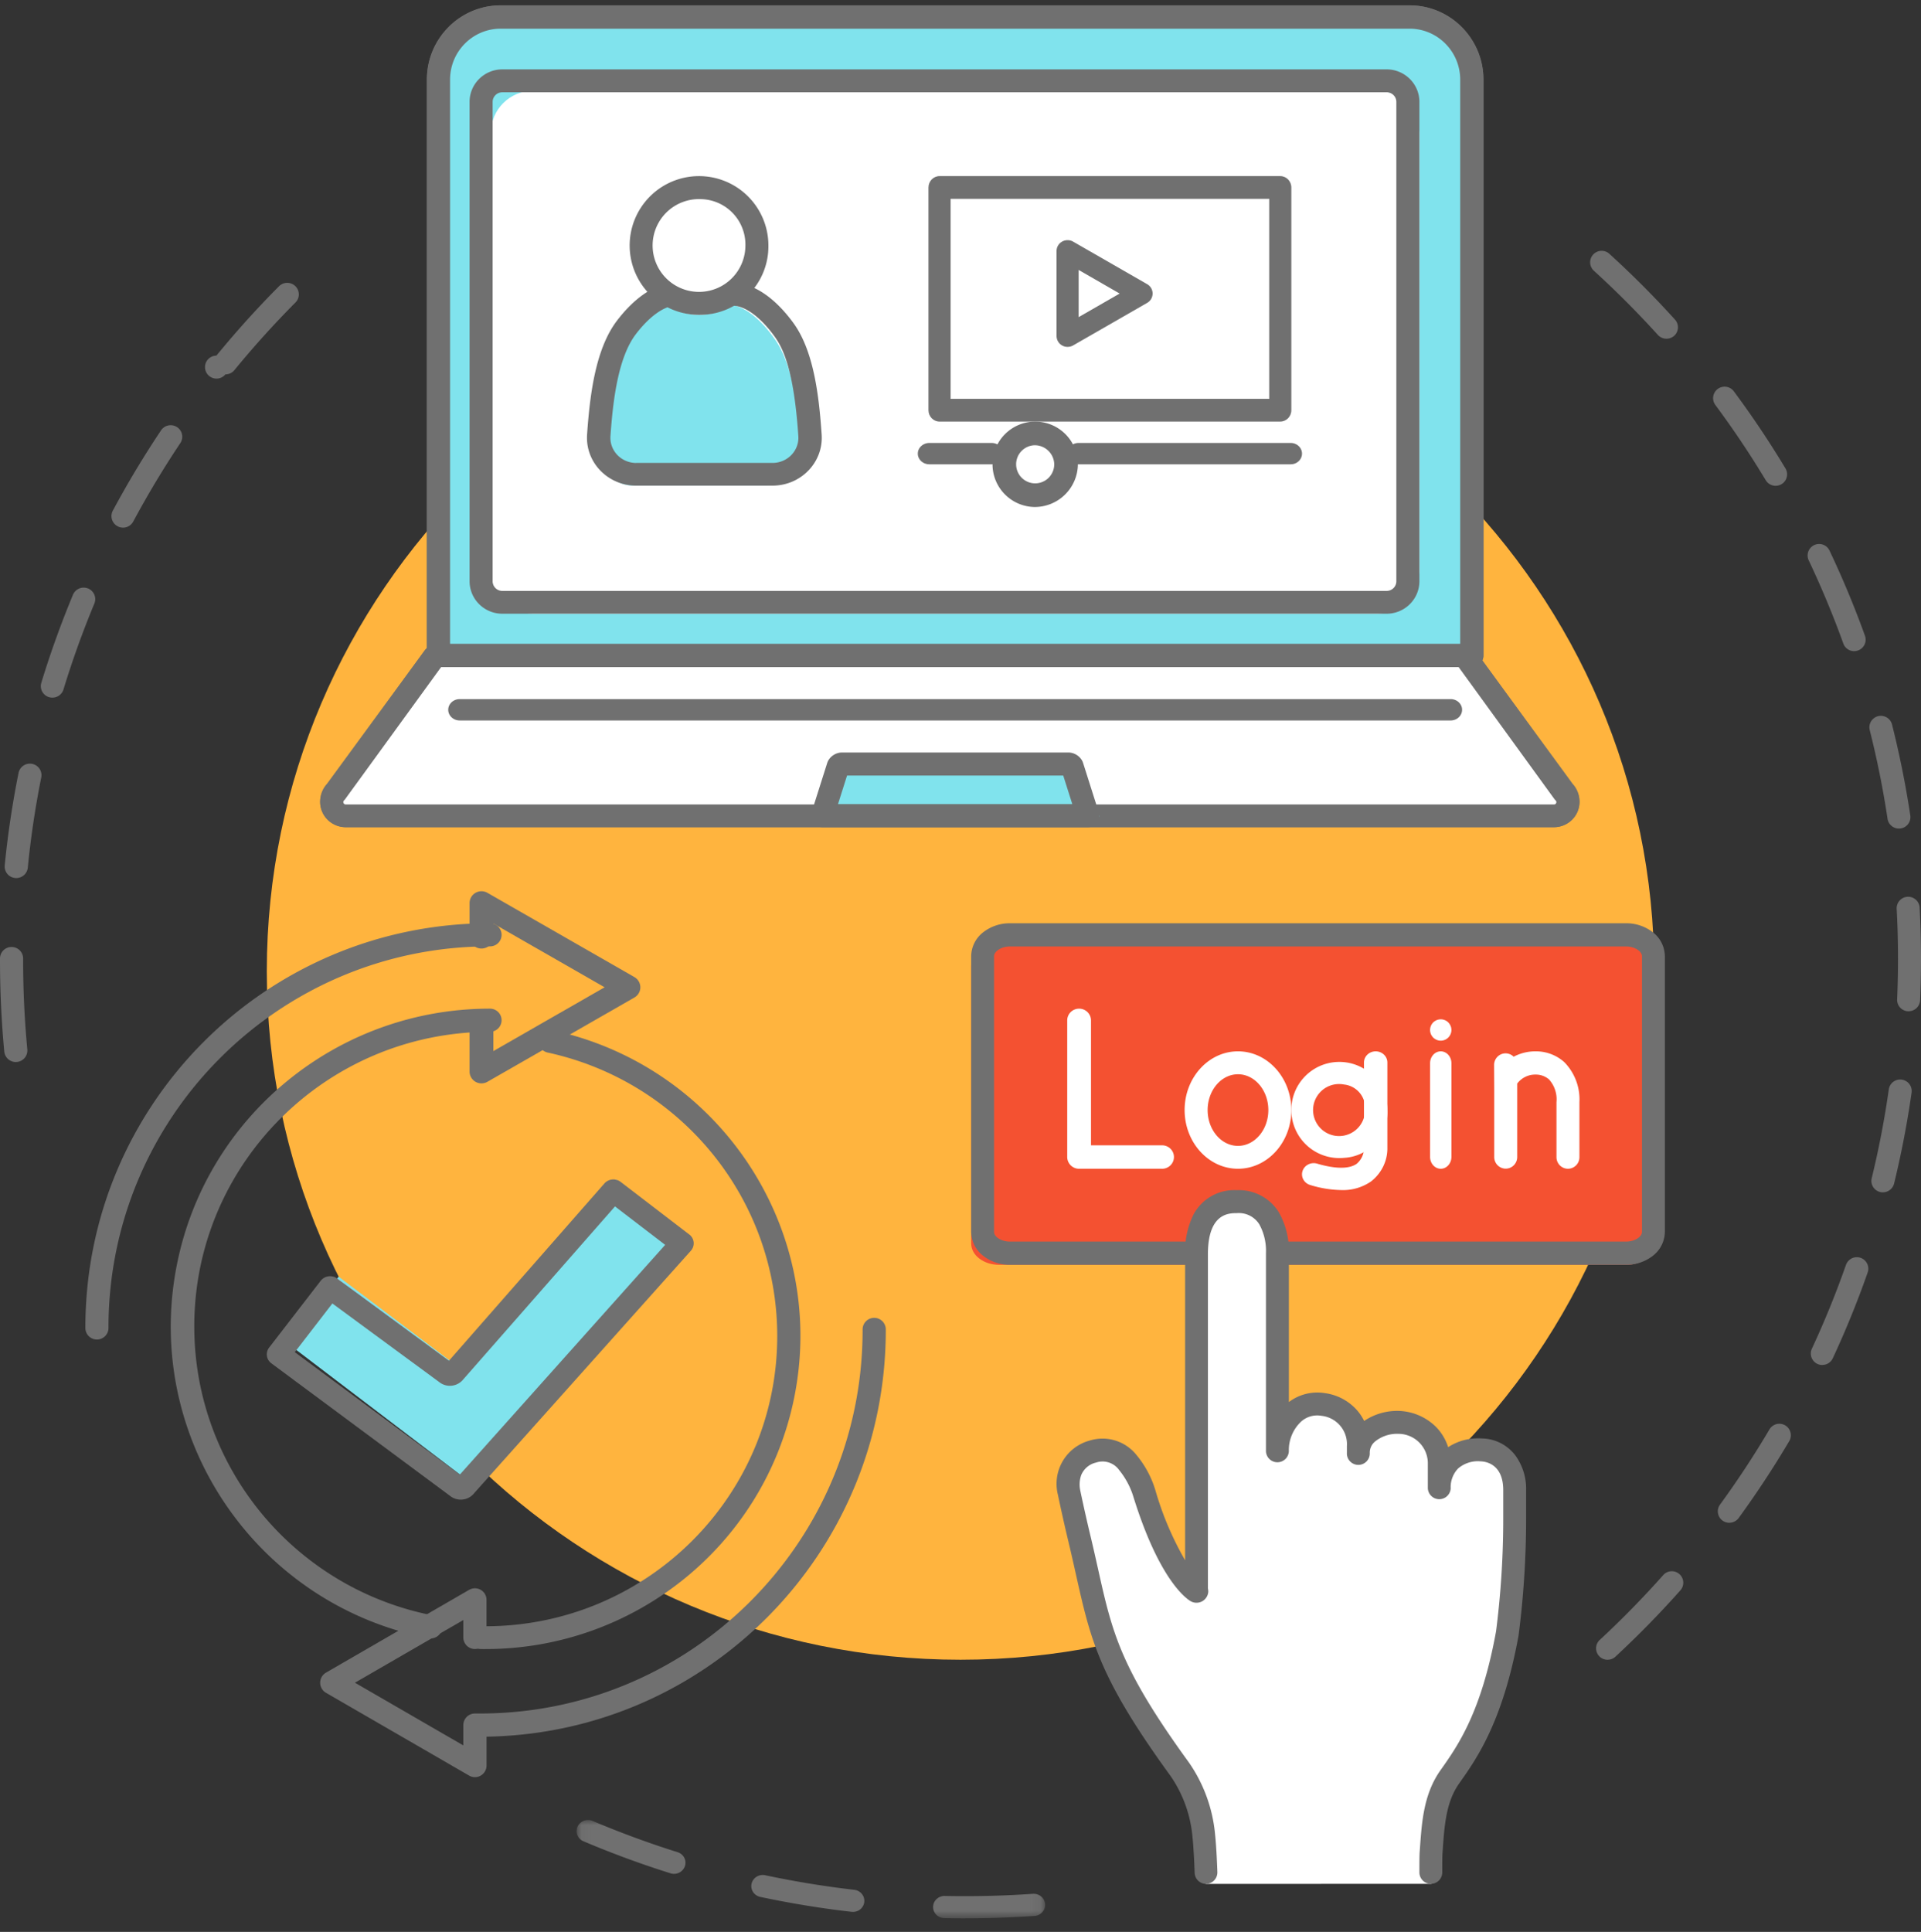 <svg xmlns="http://www.w3.org/2000/svg" xmlns:xlink="http://www.w3.org/1999/xlink" width="180" height="181"><rect width="100%" height="100%" fill="#333333" stroke="none"/><defs><path id="a" d="M.026.014H43.93v9.217H.026z"/><path id="c" d="M0 180h180V1H0z"/></defs><g fill="none" fill-rule="evenodd"><path fill="#FFB43E" d="M90 26.5c35.898 0 65 28.878 65 64.5s-29.102 64.5-65 64.5c-35.898 0-65-28.878-65-64.5s29.102-64.5 65-64.5"/><path fill="#707070" d="M156.144 31.732c-.306 0-.598-.129-.803-.356a88.347 88.347 0 0 0-5.993-6.01 1.073 1.073 0 0 1-.065-1.518 1.076 1.076 0 0 1 1.52-.065 89.758 89.758 0 0 1 6.14 6.157 1.068 1.068 0 0 1-.803 1.792h.004zm10.234 13.782a1.08 1.08 0 0 1-.926-.522 87.795 87.795 0 0 0-4.722-7.051 1.075 1.075 0 0 1 .229-1.504 1.077 1.077 0 0 1 1.505.228 89.34 89.34 0 0 1 4.838 7.226 1.074 1.074 0 0 1-.923 1.623h-.001zm7.359 15.493a1.08 1.08 0 0 1-1.015-.713 87.551 87.551 0 0 0-3.26-7.829 1.078 1.078 0 0 1 1.949-.918 89.15 89.15 0 0 1 3.34 8.021 1.075 1.075 0 0 1-1.014 1.435v.004zm4.193 16.622c-.532 0-.984-.389-1.064-.914a87.017 87.017 0 0 0-1.67-8.311 1.077 1.077 0 0 1 2.09-.522 89.253 89.253 0 0 1 1.71 8.515 1.07 1.07 0 0 1-.896 1.219l-.009.001a.972.972 0 0 1-.162.008l.001.004zm.91 17.117h-.047a1.075 1.075 0 0 1-1.03-1.119 86.867 86.867 0 0 0-.042-8.476 1.077 1.077 0 0 1 2.152-.113A91.94 91.94 0 0 1 180 89.83c0 1.294-.029 2.602-.085 3.891a1.075 1.075 0 0 1-1.075 1.02v.004zm-2.409 16.963a1.07 1.07 0 0 1-1.05-1.317l.002-.009a86.483 86.483 0 0 0 1.6-8.32 1.078 1.078 0 0 1 2.135.3 88.908 88.908 0 0 1-1.64 8.527c-.12.48-.552.816-1.047.816v.003zm-5.675 16.178a1.075 1.075 0 0 1-.982-1.524 86.882 86.882 0 0 0 3.195-7.853 1.077 1.077 0 0 1 2.035.707 87.785 87.785 0 0 1-3.274 8.048 1.077 1.077 0 0 1-.974.615v.007zm-8.714 14.78a1.07 1.07 0 0 1-.872-1.704 87.77 87.77 0 0 0 4.66-7.092 1.078 1.078 0 0 1 1.858 1.086 90.163 90.163 0 0 1-4.774 7.267c-.204.277-.528.44-.872.44v.002zM150.637 155.5a1.07 1.07 0 0 1-.736-1.858 88.104 88.104 0 0 0 5.942-6.07 1.074 1.074 0 1 1 1.614 1.421 90.853 90.853 0 0 1-6.087 6.219c-.2.185-.461.288-.733.288z"/><g transform="translate(54 170.5)"><mask id="b" fill="#fff"><use xlink:href="#a"/></mask><path fill="#707070" d="M9.156 5.06c-.113 0-.225-.018-.333-.052a89.993 89.993 0 0 1-8.13-2.992A1.028 1.028 0 0 1 .107.659C.332.13.96-.126 1.509.092l.046.02A88.755 88.755 0 0 0 9.488 3.03c.565.177.874.764.69 1.31a1.072 1.072 0 0 1-1.022.718v.001zM25.92 8.627c-.043 0-.086-.002-.129-.007a92.105 92.105 0 0 1-8.574-1.404c-.577-.137-.93-.7-.788-1.258.136-.538.686-.879 1.25-.772a89.757 89.757 0 0 0 8.368 1.37c.589.07 1.008.59.935 1.16-.066.519-.52.91-1.062.912zm10.523.603c-.655 0-1.32-.008-1.977-.022-.594-.022-1.055-.506-1.032-1.08.023-.56.5-1 1.079-.998.641.014 1.29.02 1.93.02h.01a92.29 92.29 0 0 0 6.354-.22c.593-.026 1.095.418 1.122.992.026.552-.4 1.027-.968 1.081a95.481 95.481 0 0 1-6.508.225l-.01.002z" mask="url(#b)"/></g><path fill="#707070" d="M21.119 35.078a1.077 1.077 0 1 1-.841-1.76 90.96 90.96 0 0 1 5.865-6.498 1.09 1.09 0 0 1 1.535-.008c.426.42.43 1.103.008 1.527a88.628 88.628 0 0 0-5.725 6.343c-.207.25-.515.394-.84.393l-.002.003zm-9.592 14.356a1.083 1.083 0 0 1-.957-1.587 90.445 90.445 0 0 1 4.501-7.499 1.088 1.088 0 0 1 1.494-.347 1.076 1.076 0 0 1 .312 1.542 88.719 88.719 0 0 0-4.392 7.32 1.085 1.085 0 0 1-.955.571h-.003zM4.906 65.362a1.078 1.078 0 0 1-1.034-1.392 89.808 89.808 0 0 1 2.956-8.224 1.087 1.087 0 0 1 1.402-.62 1.078 1.078 0 0 1 .602 1.444 87.439 87.439 0 0 0-2.884 8.025c-.139.455-.56.766-1.039.765l-.003.002zM1.522 82.264a1.08 1.08 0 0 1-1.08-1.186 88.054 88.054 0 0 1 1.291-8.636 1.084 1.084 0 0 1 1.255-.88 1.08 1.08 0 0 1 .873 1.3 85.82 85.82 0 0 0-1.257 8.43 1.081 1.081 0 0 1-1.078.972h-.004zM1.478 99.5a1.083 1.083 0 0 1-1.077-.983 90.629 90.629 0 0 1-.4-8.524L0 89.794a1.081 1.081 0 0 1 1.085-1.072 1.081 1.081 0 0 1 1.082 1.08v.196a88.99 88.99 0 0 0 .392 8.323 1.08 1.08 0 0 1-.978 1.174H1.58a.997.997 0 0 1-.102.005z"/><path fill="#F45131" d="M152.384 118.5H93.615c-1.448 0-2.615-.895-2.615-1.999V90.499c0-1.104 1.171-1.999 2.615-1.999h58.769c1.448 0 2.616.895 2.616 1.999v26.002c0 1.104-1.171 1.999-2.616 1.999"/><path fill="#707070" d="M94.642 88.675c-.856 0-1.496.477-1.496.903v25.85c0 .425.64.897 1.496.897h57.716c.856 0 1.496-.476 1.496-.898v-25.85c0-.425-.64-.902-1.496-.902H94.642zm57.716 29.825H94.642a4.044 4.044 0 0 1-2.469-.809A2.883 2.883 0 0 1 91 115.425v-25.85a2.88 2.88 0 0 1 1.173-2.266 4.044 4.044 0 0 1 2.469-.809h57.716a4.046 4.046 0 0 1 2.469.809A2.883 2.883 0 0 1 156 89.575v25.85a2.883 2.883 0 0 1-1.173 2.266 4.046 4.046 0 0 1-2.469.809z"/><path fill="#FFF" d="M108.887 109.5h-7.774a1.106 1.106 0 0 1-1.113-1.099V95.6c0-.607.498-1.099 1.113-1.099s1.114.492 1.114 1.099v11.704h6.66c.615 0 1.113.491 1.113 1.098 0 .607-.498 1.099-1.113 1.099m7.113-8.854c-1.568 0-2.844 1.508-2.844 3.355s1.276 3.355 2.844 3.355c1.568 0 2.845-1.508 2.845-3.355s-1.277-3.356-2.845-3.356zm0 8.853c-2.757 0-5-2.467-5-5.5s2.244-5.5 5-5.5 5 2.466 5 5.5-2.242 5.5-5 5.5zm19 0c-.552 0-1-.498-1-1.113v-8.774c0-.615.448-1.113 1-1.113s1 .498 1 1.113v8.774c0 .614-.446 1.113-.998 1.113H135zm0-12a.937.937 0 0 1-.098-.005c-.032 0-.065-.008-.097-.014a1.021 1.021 0 0 1-.274-.1.863.863 0 0 1-.083-.05.855.855 0 0 1-.28-.28.822.822 0 0 1-.092-.17 1.085 1.085 0 0 1-.056-.187.985.985 0 0 1-.015-.293c.005-.032.008-.065.015-.097a.963.963 0 0 1 .207-.44.894.894 0 0 1 .221-.197l.083-.049a.902.902 0 0 1 .18-.074.826.826 0 0 1 .095-.024c.033-.007.066-.011.098-.015a1.03 1.03 0 0 1 .196 0c.033 0 .065.008.097.015a1.32 1.32 0 0 1 .187.057.841.841 0 0 1 .171.09.855.855 0 0 1 .151.125.84.84 0 0 1 .125.155c.019.031.035.056.05.083a.9.9 0 0 1 .099.274.987.987 0 0 1 .015.292c0 .033-.008.066-.015.098a.97.97 0 0 1-.149.357.88.88 0 0 1-.197.221 1.147 1.147 0 0 1-.162.11l-.088.041a.657.657 0 0 1-.093.032.874.874 0 0 1-.191.04.893.893 0 0 1-.1.005m11.92 12a1.082 1.082 0 0 1-1.076-1.088v-5.15a2.78 2.78 0 0 0-.704-2.135 1.876 1.876 0 0 0-1.232-.45 2.111 2.111 0 0 0-1.745.843v6.882c0 .6-.482 1.088-1.076 1.088a1.082 1.082 0 0 1-1.075-1.088v-6.291l-.012-2.33c-.003-.6.475-1.09 1.068-1.093h.006c.283 0 .555.113.757.315a4.352 4.352 0 0 1 2.072-.503 3.98 3.98 0 0 1 2.666 1.004 4.987 4.987 0 0 1 1.425 3.755v5.15a1.082 1.082 0 0 1-1.073 1.091h-.001zm-21.245 1.997a10.447 10.447 0 0 1-2.93-.482c-.574-.186-.881-.78-.687-1.328.187-.528.774-.824 1.336-.673 1.74.516 3.03.52 3.732.019.434-.37.681-.898.68-1.453v-8.033c0-.578.492-1.047 1.097-1.047.606 0 1.096.469 1.096 1.047v7.978c.023 1.22-.538 2.383-1.524 3.159a4.611 4.611 0 0 1-2.8.813"/><path fill="#FFF" d="M125.95 101.61a2.436 2.436 0 0 0-.952 4.78 2.436 2.436 0 0 0 2.912-2.39 2.21 2.21 0 0 0-1.96-2.391zm0 6.867a4.498 4.498 0 0 1-4.927-4.025 4.498 4.498 0 1 1 8.972-.452 4.283 4.283 0 0 1-4.046 4.477zM112.977 176.5s-.067-2.132-.208-3.441a13.143 13.143 0 0 0-2.266-6.257c-7.68-10.564-7.442-13.414-9.474-21.854a163.27 163.27 0 0 1-.93-4.15 3.148 3.148 0 0 1 2.234-3.823c2.816-.866 4.324 2.253 4.865 3.981 2.448 7.838 4.888 9.143 4.888 9.143v-31.656c0-1.938.46-4.943 3.794-4.943 2.98 0 3.812 2.55 3.812 4.814v18.528c0-2.268 1.68-4.697 4.298-4.297a3.76 3.76 0 0 1 3.31 3.906v.636c0-2.105 2.417-2.955 3.835-2.858a3.84 3.84 0 0 1 3.772 3.891v2.312c0-2.17 1.448-3.711 3.95-3.618 2.088.078 3.143 1.793 3.143 3.784v2.491a84.99 84.99 0 0 1-.69 10.952c-1.386 7.614-3.573 10.893-5.41 13.486-1.472 2.078-1.582 4.62-1.761 7.162-.027.384-.02 1.808-.02 1.808"/><path fill="#FFF" d="M128 138.5c-.552 0-1-.475-1-1.061v-1.878c0-.586.448-1.061 1-1.061s1 .475 1 1.061v1.878c0 .586-.448 1.061-1 1.061m7 2a.99.99 0 0 1-1-.98v-1.04a.99.99 0 0 1 1-.98.99.99 0 0 1 1 .98v1.04a.99.99 0 0 1-1 .98m2-80H41V7.283A5.785 5.785 0 0 1 46.775 1.5h84.435a5.788 5.788 0 0 1 5.787 5.783L137 60.5z"/><path fill="#707070" d="M42.172 60.319h94.651V7.458c-.003-2.635-2.127-4.77-4.75-4.772H46.91c-2.619.006-4.738 2.14-4.738 4.772v52.86zM137.91 62.5H41.087A1.09 1.09 0 0 1 40 61.408V7.458C40 3.62 43.092.508 46.911.5h85.164c3.823.002 6.923 3.116 6.925 6.958v53.954a1.089 1.089 0 0 1-1.09 1.088z"/><path fill="#FFF" d="M145.687 76.5H32.31c-.725-.002-1.312-.604-1.31-1.345 0-.355.14-.695.385-.946L40.586 61.5h96.835l9.19 12.71c.515.52.52 1.367.01 1.893a1.297 1.297 0 0 1-.934.397"/><path fill="#707070" d="M41.205 62.693l-8.862 12.101a1.105 1.105 0 0 1-.106.123.23.23 0 0 0 0 .324.226.226 0 0 0 .158.067h113.211a.208.208 0 0 0 .21-.138.217.217 0 0 0-.054-.253 1.11 1.11 0 0 1-.105-.123l-8.852-12.102h-95.6zm104.4 14.807H32.394A2.409 2.409 0 0 1 30 75.077c0-.61.229-1.195.638-1.642l9.148-12.49a1.08 1.08 0 0 1 .872-.445h96.693c.344 0 .669.165.873.445l9.135 12.49c.9.978.846 2.507-.123 3.417a2.38 2.38 0 0 1-1.632.647l.001.001z"/><path fill="#FFF" d="M137.42 60.5l9.191 12.78c.515.505.52 1.326.01 1.835a1.317 1.317 0 0 1-.936.385H32.31A1.307 1.307 0 0 1 31 74.197c0-.344.14-.673.385-.916L40.586 60.5"/><path fill="#707070" d="M145.604 77.5H32.394c-1.324-.001-2.395-1.054-2.394-2.35 0-.588.226-1.155.631-1.587l9.143-12.583a1.098 1.098 0 0 1 1.503-.305 1.051 1.051 0 0 1 .264 1.538l-9.188 12.643a1.05 1.05 0 0 1-.117.136.22.22 0 0 0-.001.314.229.229 0 0 0 .159.065h113.21a.209.209 0 0 0 .21-.134.207.207 0 0 0-.053-.245 1.052 1.052 0 0 1-.117-.136l-9.177-12.644a1.051 1.051 0 0 1 .296-1.476 1.1 1.1 0 0 1 1.471.244l9.133 12.582a2.315 2.315 0 0 1-.139 3.317 2.42 2.42 0 0 1-1.624.62v.001z"/><path fill="#80E3ED" d="M103 76.5l-1.532-4.774a.46.46 0 0 0-.392-.226H78.923a.46.46 0 0 0-.392.226L77 76.5h26z"/><path fill="#707070" d="M78.523 75.337h21.952l-.848-2.674H79.37l-.848 2.674zm23.413 2.163H77.063A1.073 1.073 0 0 1 76 76.418a1.1 1.1 0 0 1 .051-.332l1.465-4.618c.025-.08.06-.156.102-.228a1.51 1.51 0 0 1 1.286-.74h21.192a1.506 1.506 0 0 1 1.286.74c.042.072.076.148.101.228l1.466 4.618c.18.57-.128 1.179-.688 1.362a1.048 1.048 0 0 1-.325.052zm33.989-10h-92.85c-.594 0-1.075-.448-1.075-1s.481-1 1.075-1h92.85c.594 0 1.075.448 1.075 1s-.481 1-1.075 1"/><path fill="#80E3ED" d="M137 7.283V60.5H41V7.283A5.785 5.785 0 0 1 46.775 1.5h84.435A5.788 5.788 0 0 1 137 7.283"/><path fill="#707070" d="M42.172 60.319h94.651V7.458c-.003-2.635-2.127-4.77-4.75-4.772H46.91c-2.619.006-4.738 2.14-4.738 4.772v52.86zM137.91 62.5H41.087A1.09 1.09 0 0 1 40 61.408V7.458C40 3.62 43.092.508 46.911.5h85.164c3.823.002 6.923 3.116 6.925 6.958v53.954a1.089 1.089 0 0 1-1.09 1.088z"/><path fill="#FFF" d="M49.96 8.5h79.08c2.187 0 3.96 1.76 3.96 3.933v41.134c0 2.172-1.773 3.933-3.96 3.933H49.96c-2.187 0-3.96-1.761-3.96-3.933V12.433c0-2.172 1.773-3.933 3.96-3.933"/><path fill="#707070" d="M47.068 8.647a.905.905 0 0 0-.908.9V54.46c0 .497.407.901.908.901h82.863a.905.905 0 0 0 .908-.9V9.547a.905.905 0 0 0-.908-.901H47.068zM129.931 57.5H47.068c-1.693-.002-3.066-1.364-3.068-3.044V9.544c.002-1.68 1.375-3.042 3.068-3.044h82.863c1.694.002 3.067 1.364 3.069 3.044v44.912c-.002 1.68-1.375 3.042-3.069 3.044z"/><path fill="#80E3ED" d="M59.372 45.5c-1.865-.003-3.375-1.55-3.372-3.455 0-.077.003-.155.008-.233.261-4.008.815-7.87 2.479-10.172 1.063-1.472 2.737-3.145 4.475-3.14 1.425.004 3.12.008 5.087.011 1.82 0 3.534 1.784 4.614 3.353 1.573 2.283 2.082 6.062 2.33 9.962.122 1.9-1.286 3.54-3.146 3.666a3.197 3.197 0 0 1-.22.008H59.373z"/><path fill="#707070" d="M59.61 43.37h12.78c1.338-.001 2.422-1.058 2.42-2.359 0-.051-.002-.102-.005-.153-.408-6.11-1.407-8.204-2.232-9.341-1.3-1.799-2.765-2.874-3.917-2.876-1.556 0-2.951-.003-4.184-.008h-1.12c-1.087 0-2.501 1.002-3.778 2.684-1.668 2.197-2.144 6.25-2.372 9.534-.095 1.299.91 2.426 2.246 2.518a2.4 2.4 0 0 0 .168.005l-.006-.004zm12.78 2.13H59.61c-2.549-.002-4.613-2.013-4.61-4.49 0-.102.004-.204.01-.305.265-3.796.802-8.03 2.796-10.655 1.007-1.327 3.065-3.55 5.539-3.55h1.13l4.181.009c2.588 0 4.686 2.368 5.706 3.78 1.872 2.588 2.378 6.725 2.628 10.43.167 2.471-1.758 4.607-4.3 4.77-.1.006-.2.01-.3.01v.001z"/><path fill="#FFF" d="M65.5 18.5a5.5 5.5 0 1 1 0 11 5.5 5.5 0 0 1 0-11"/><path fill="#707070" d="M65.688 18.657a4.347 4.347 0 1 0 4.157 4.342 4.258 4.258 0 0 0-4.157-4.342m0 10.84A6.5 6.5 0 1 1 72 23a6.414 6.414 0 0 1-6.31 6.497"/><path fill="#80E3ED" d="M64 115.446l-19.9 22.851a.47.47 0 0 1-.707.076L27 125.895l4.728-6.288 10.671 8.055a.47.47 0 0 0 .707-.076L57.71 110.5l6.29 4.946z"/><path fill="#FFF" d="M27.094 126.44l16.325 12.867a.425.425 0 0 0 .657-.071l19.828-23.57-6.223-5.07-14.547 17.62a.508.508 0 0 1-.362.218.489.489 0 0 1-.392-.137l-10.612-8.291-4.674 6.434zm16.622 13.06a.49.49 0 0 1-.34-.14L27 126.454l4.756-6.55 10.669 8.34a.426.426 0 0 0 .657-.072l14.59-17.672.025.02L64 115.656l-.023.027-19.849 23.6a.507.507 0 0 1-.362.218h-.05z"/><path fill="#707070" d="M27.623 126.683l15.465 11.47 19.239-21.522-4.7-3.602-14.217 16.204a1.61 1.61 0 0 1-2.276.236l-9.99-7.348-3.52 4.562zM43.175 140.5c-.376 0-.74-.13-1.025-.367L25.43 127.73a1.037 1.037 0 0 1-.212-1.476l4.832-6.26a1.122 1.122 0 0 1 1.536-.216l.008.006 10.473 7.703 14.568-16.612a1.124 1.124 0 0 1 1.52-.145l6.43 4.928a1.037 1.037 0 0 1 .148 1.525l-20.311 22.72c-.297.377-.76.598-1.25.597h.003zm-34.093-15A1.082 1.082 0 0 1 8 124.418C7.984 103.493 24.933 86.516 45.858 86.5h.06a1.082 1.082 0 1 1 0 2.165c-19.729-.018-35.736 15.961-35.753 35.69v.063c0 .598-.485 1.082-1.083 1.082"/><path fill="#707070" d="M45.21 154.5h-.178a1.07 1.07 0 0 1-1.031-1.11 1.072 1.072 0 0 1 1.073-1.026h.415c15.11-.011 27.35-12.194 27.339-27.21-.01-12.77-8.96-23.813-21.515-26.542a1.068 1.068 0 1 1 .458-2.087c15.922 3.449 26.017 19.073 22.546 34.896-2.955 13.472-14.955 23.078-28.828 23.079h-.282.003zm-4.845-1c-.07 0-.14-.007-.21-.02-16.205-3.162-26.767-18.804-23.591-34.937 2.75-13.97 15.049-24.046 29.347-24.043.601 0 1.089.485 1.089 1.084 0 .6-.488 1.085-1.09 1.085-15.31.009-27.716 12.374-27.706 27.618.008 13.182 9.378 24.52 22.37 27.065a1.085 1.085 0 0 1-.208 2.148z"/><path fill="#707070" d="M44.497 166.5c-.19 0-.376-.051-.54-.146l-13.414-7.758a1.09 1.09 0 0 1 0-1.885l13.414-7.759a1.085 1.085 0 0 1 1.63.942v3.482a1.087 1.087 0 1 1-2.173 0v-1.596l-10.155 5.873 10.155 5.874v-1.9c0-.602.487-1.09 1.087-1.09h.44c19.802.018 35.869-16.05 35.886-35.886v-.063a1.087 1.087 0 1 1 2.173 0c.017 20.81-16.64 37.783-37.41 38.12v2.703c0 .601-.486 1.088-1.086 1.089h-.007zm.619-65A1.11 1.11 0 0 1 44 100.397v-4.273a1.11 1.11 0 0 1 1.084-1.138 1.112 1.112 0 0 1 1.146 1.138v2.352l10.424-5.977-10.424-5.975v1.206a1.11 1.11 0 0 1-1.083 1.138A1.112 1.112 0 0 1 44 87.73v-3.123c0-.612.5-1.107 1.116-1.107.195 0 .388.051.557.148l13.77 7.893a1.103 1.103 0 0 1 0 1.917l-13.77 7.894a1.12 1.12 0 0 1-.557.148"/><mask id="d" fill="#fff"><use xlink:href="#c"/></mask><path fill="#707070" d="M89.074 37.367h29.852V18.63H89.074v18.738zm30.89 2.133H88.036c-.573 0-1.037-.477-1.037-1.066V17.566c0-.589.463-1.067 1.035-1.067h31.929c.573 0 1.037.477 1.037 1.066v20.867c0 .589-.464 1.067-1.036 1.067z" mask="url(#d)"/><path fill="#707070" d="M101.07 25.291v4.421l3.843-2.209-3.843-2.212zm-1.035 7.209A1.027 1.027 0 0 1 99 31.482v-7.965c0-.562.464-1.017 1.035-1.017.184 0 .364.048.523.14l6.929 3.982a1.008 1.008 0 0 1 0 1.757l-6.929 3.982c-.159.091-.34.139-.523.139zm-7.132 11h-5.825c-.601-.005-1.084-.457-1.078-1.01.005-.544.485-.985 1.078-.99h5.824c.6-.005 1.092.439 1.098.99.005.553-.477 1.005-1.078 1.01h-.02.001zm28.045 0h-19.896c-.587-.005-1.057-.457-1.052-1.01.005-.544.473-.985 1.052-.99h19.896c.587.005 1.057.457 1.052 1.01-.005.544-.473.985-1.052.99" mask="url(#d)"/><path fill="#707070" d="M96.923 41.716a1.785 1.785 0 1 0 1.86 1.784 1.825 1.825 0 0 0-1.86-1.784zm0 5.784a4 4 0 1 1 4.077-4 4.043 4.043 0 0 1-4.077 4zm16.087 129c-.579 0-1.052-.46-1.07-1.04 0-.02-.069-2.1-.203-3.353a11.876 11.876 0 0 0-2.06-5.723c-6.703-9.227-7.472-12.671-8.87-18.923-.229-1.021-.465-2.076-.75-3.259a164.16 164.16 0 0 1-.933-4.172 4.197 4.197 0 0 1 2.96-5.059 4.062 4.062 0 0 1 4.386 1.323 9.441 9.441 0 0 1 1.8 3.354 29.18 29.18 0 0 0 2.777 6.534v-28.67a7.84 7.84 0 0 1 .772-3.697 4.32 4.32 0 0 1 4.08-2.307 4.39 4.39 0 0 1 3.92 2.056c.66 1.163.99 2.486.951 3.824v13.97a4.421 4.421 0 0 1 3.371-.836 4.87 4.87 0 0 1 3.126 1.733c.217.27.403.562.556.873a5.538 5.538 0 0 1 3.35-.937 5.191 5.191 0 0 1 3.426 1.54c.5.526.874 1.16 1.093 1.854a5.15 5.15 0 0 1 3.142-.818 4.023 4.023 0 0 1 3.158 1.593 5.305 5.305 0 0 1 1.006 3.255v2.485a85.71 85.71 0 0 1-.705 11.116c-1.47 8.093-3.939 11.575-5.572 13.88-1.223 1.728-1.374 3.913-1.536 6.231l-.026.368c-.017.25-.02 1.188-.017 1.722a1.073 1.073 0 0 1-1.065 1.08h-.005a1.073 1.073 0 0 1-1.072-1.068c0-.243-.005-1.48.023-1.884l.026-.365c.177-2.51.355-5.106 1.925-7.325 1.614-2.28 3.826-5.403 5.21-13.023.455-3.559.68-7.143.672-10.732v-2.485c0-2.434-1.608-2.683-2.1-2.7a2.835 2.835 0 0 0-2.13.668 2.52 2.52 0 0 0-.694 1.868 1.073 1.073 0 0 1-2.142 0v-2.306a2.765 2.765 0 0 0-2.72-2.81h-.041a3.27 3.27 0 0 0-2.218.747c-.297.26-.466.637-.462 1.033a1.073 1.073 0 1 1-2.143 0v-.635a2.671 2.671 0 0 0-2.39-2.834 2.256 2.256 0 0 0-1.891.534 3.667 3.667 0 0 0-1.16 2.69 1.073 1.073 0 1 1-2.143 0v-18.48a5.16 5.16 0 0 0-.62-2.678 2.261 2.261 0 0 0-2.108-1.054c-.741 0-2.711 0-2.711 3.857v31.31c.025.103.036.21.033.317a1.105 1.105 0 0 1-1.665.865c-.476-.287-2.951-2.085-5.333-9.716a7.413 7.413 0 0 0-1.349-2.558 1.907 1.907 0 0 0-2.163-.707 1.977 1.977 0 0 0-1.405 1.2 2.679 2.679 0 0 0-.088 1.37c0 .018.455 2.176.919 4.106.288 1.199.526 2.263.756 3.29 1.33 5.972 2.068 9.26 8.51 18.128 1.39 2 2.238 4.33 2.458 6.759.142 1.333.21 3.423.213 3.512a1.073 1.073 0 0 1-1.036 1.108l-.023.002z" mask="url(#d)"/></g></svg>